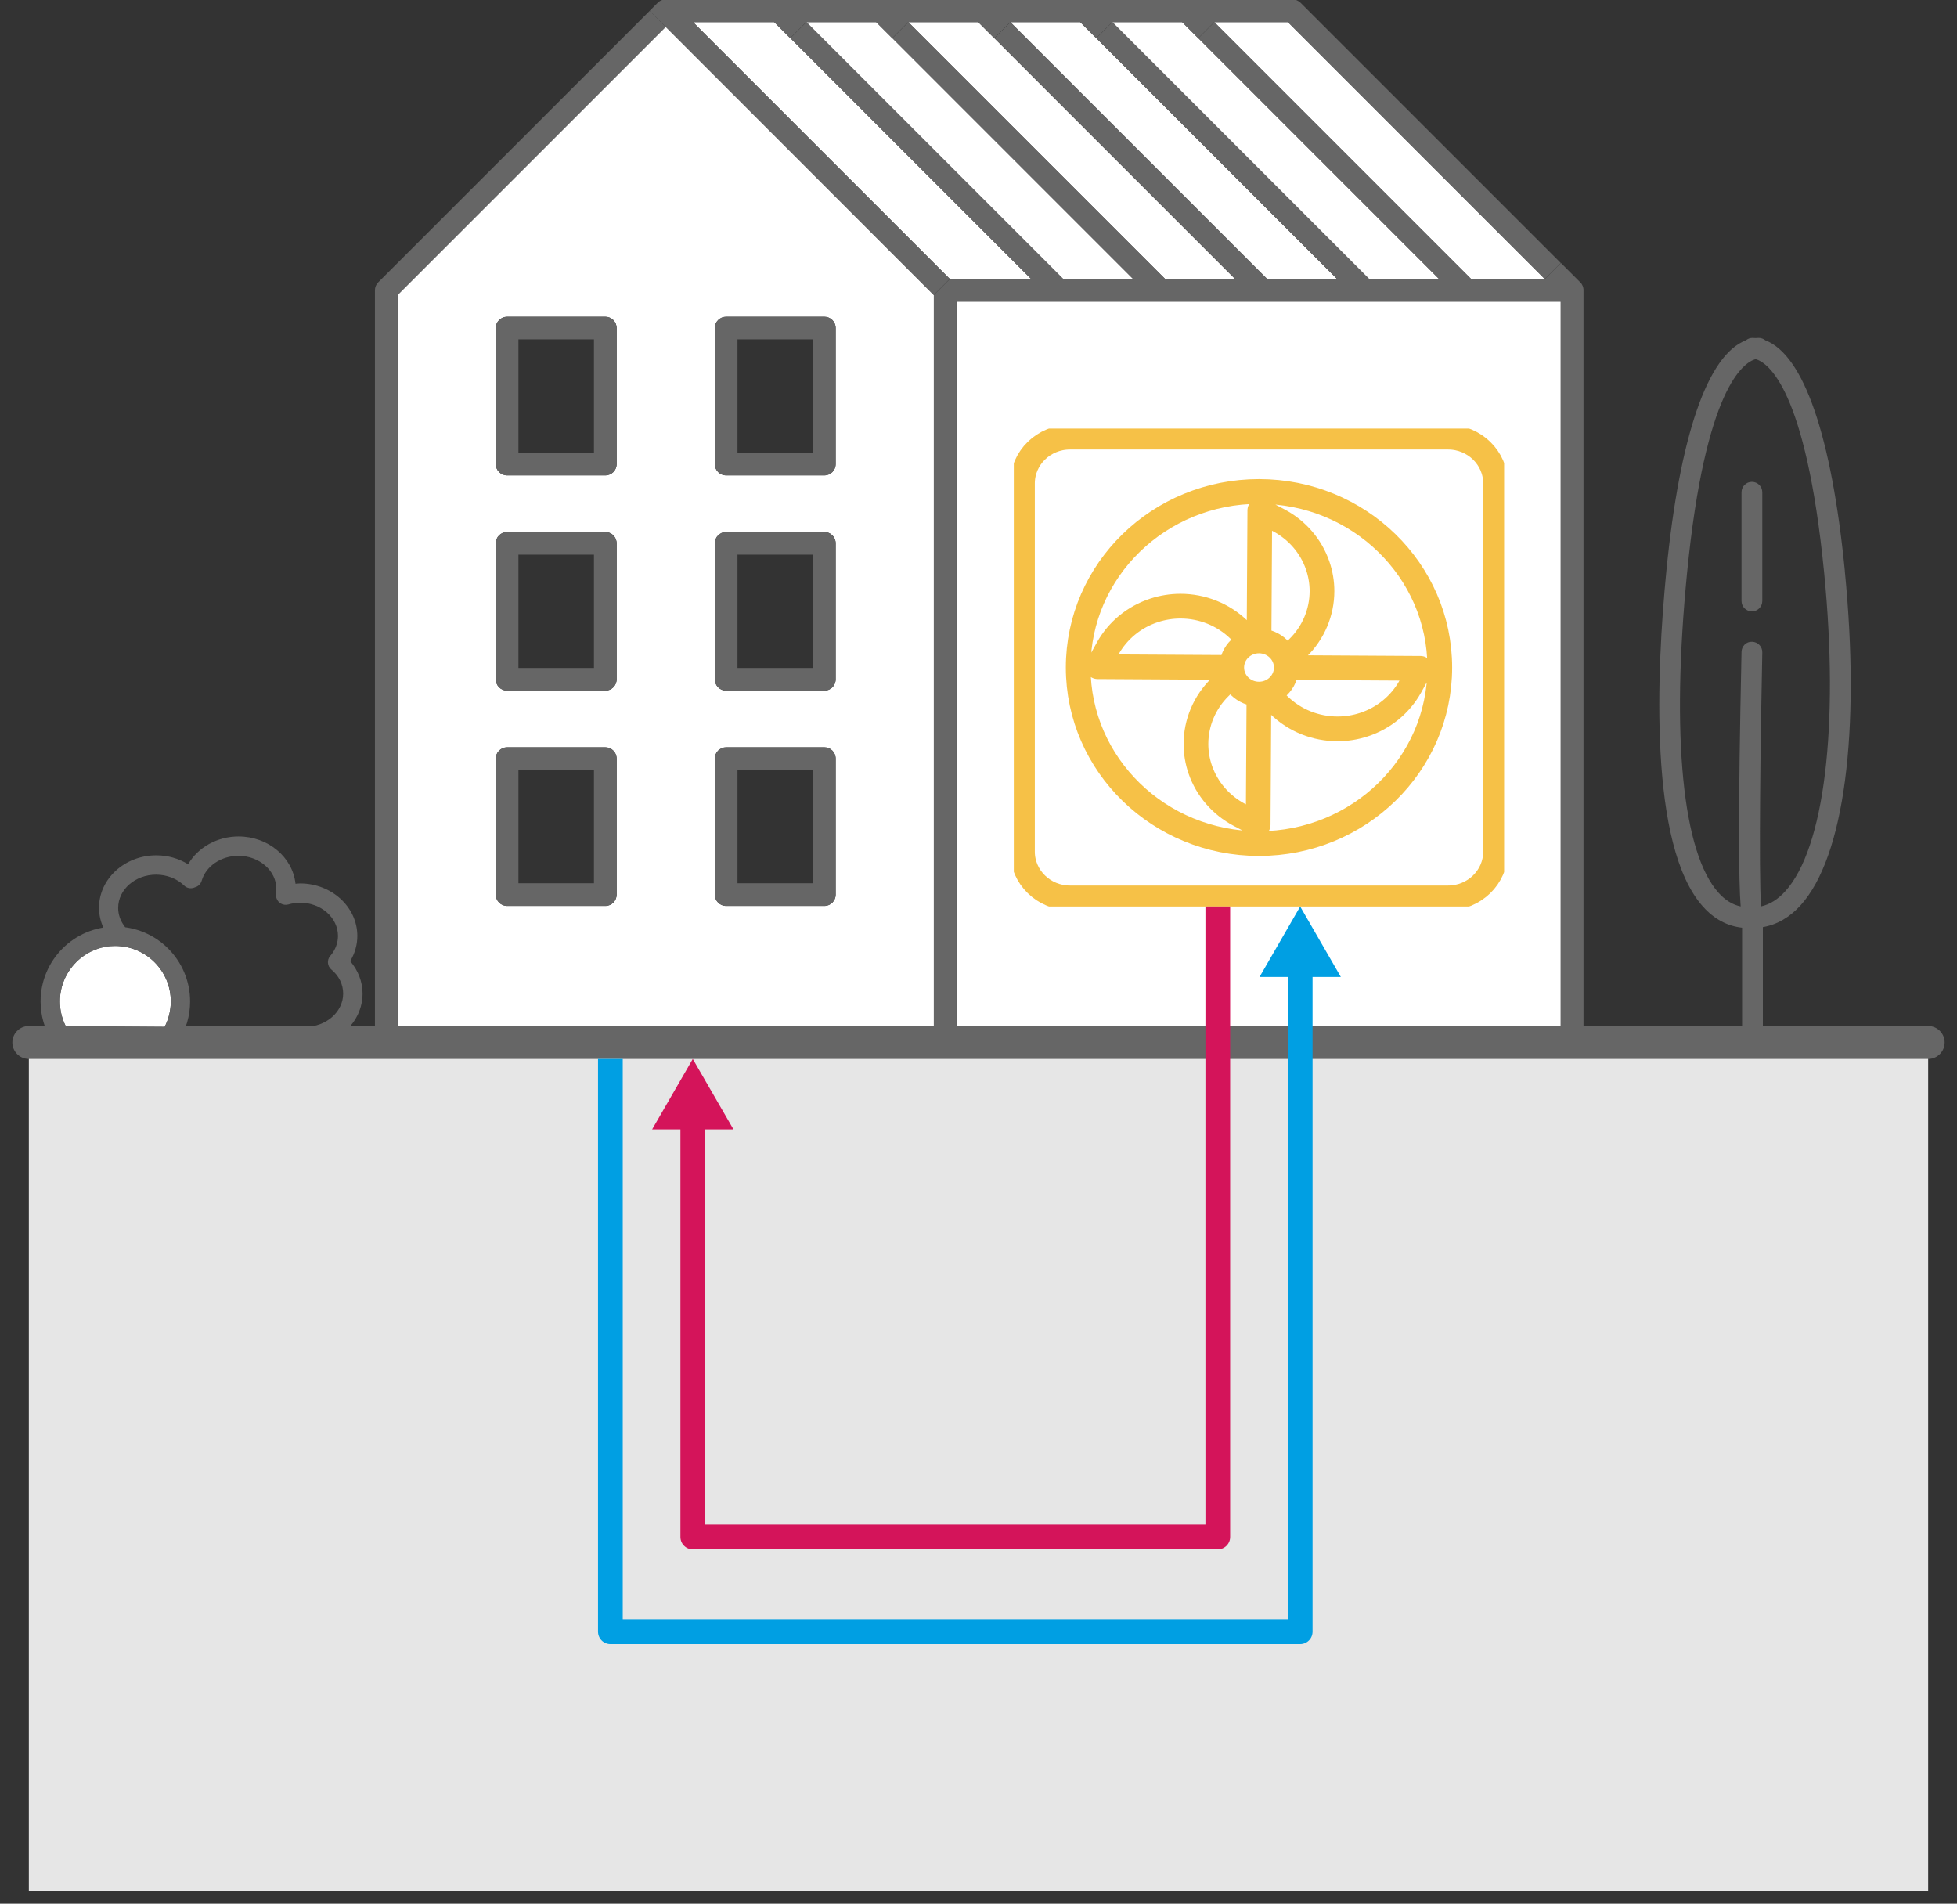 <?xml version="1.0" encoding="UTF-8"?>
<svg id="Ebene_1" data-name="Ebene 1" xmlns="http://www.w3.org/2000/svg" xmlns:xlink="http://www.w3.org/1999/xlink" viewBox="0 0 475 462">
  <rect x="0" y="0" width="475" height="462" fill="#333333" stroke="none"/>
  <defs>
    <style>
      .cls-1 {
        fill: #d4145a;
      }

      .cls-2 {
        fill: #009fe3;
      }

      .cls-3 {
        stroke: #666;
        stroke-width: 8px;
      }

      .cls-3, .cls-4, .cls-5, .cls-6, .cls-7 {
        fill: none;
      }

      .cls-3, .cls-7 {
        stroke-linecap: round;
      }

      .cls-8 {
        fill: #fff;
      }

      .cls-4 {
        stroke: #009fe3;
      }

      .cls-4, .cls-6, .cls-7 {
        stroke-linejoin: round;
        stroke-width: 6px;
      }

      .cls-9 {
        clip-path: url(#clippath-1);
      }

      .cls-6 {
        stroke: #d4145a;
      }

      .cls-10 {
        fill: #666;
      }

      .cls-7 {
        stroke: #f6c147;
      }

      .cls-11 {
        clip-path: url(#clippath-2);
      }

      .cls-12 {
        clip-path: url(#clippath);
      }

      .cls-13 {
        fill: #e6e6e6;
      }
    </style>
    <clipPath id="clippath">
      <rect class="cls-5" x="246.07" y="104" width="119.01" height="116"/>
    </clipPath>
    <clipPath id="clippath-1">
      <rect class="cls-5" x="9.86" y="203.02" width="78.14" height="50.87"/>
    </clipPath>
    <clipPath id="clippath-2">
      <rect class="cls-5" x="402.74" y="82" width="46.47" height="171.19"/>
    </clipPath>
  </defs>
  <rect class="cls-13" x="7" y="256.08" width="461" height="202.84"/>
  <path class="cls-8" d="M263.33,158.44c-1.52,0-2.75,1.23-2.75,2.75v88h-28.42V73.2h146.66v175.99h-63.25v-88"/>
  <polygon class="cls-8" points="374.93 67.7 357.04 67.7 294.71 5.37 312.6 5.37 374.93 67.7"/>
  <polygon class="cls-8" points="349.27 67.7 332.29 67.7 269.96 5.37 286.94 5.37 290.83 9.25 349.27 67.7"/>
  <polygon class="cls-8" points="324.52 67.7 307.54 67.7 245.21 5.37 262.19 5.37 266.08 9.25 324.52 67.7"/>
  <rect class="cls-8" x="266.08" y="163.95" width="44" height="85.24"/>
  <polygon class="cls-8" points="299.77 67.7 282.79 67.7 220.46 5.37 237.44 5.37 241.33 9.25 299.77 67.7"/>
  <polygon class="cls-8" points="275.02 67.7 258.05 67.7 195.72 5.37 212.69 5.37 216.58 9.25 275.02 67.7"/>
  <polygon class="cls-8" points="250.27 67.7 230.55 67.7 168.22 5.37 187.94 5.37 191.83 9.25 250.27 67.7"/>
  <path class="cls-8" d="M149.67,112.62v-33c0-1.52-1.23-2.75-2.75-2.75h-23.83c-1.52,0-2.75,1.23-2.75,2.75v33c0,1.52,1.23,2.75,2.75,2.75h23.83c1.52,0,2.75-1.23,2.75-2.75M149.67,164.86v-33c0-1.52-1.23-2.75-2.75-2.75h-23.83c-1.52,0-2.75,1.23-2.75,2.75v33c0,1.52,1.23,2.75,2.75,2.75h23.83c1.52,0,2.75-1.23,2.75-2.75M149.67,217.11v-33c0-1.52-1.23-2.75-2.75-2.75h-23.83c-1.52,0-2.75,1.23-2.75,2.75v33c0,1.52,1.23,2.75,2.75,2.75h23.83c1.52,0,2.75-1.23,2.75-2.75M202.83,112.62v-33c0-1.52-1.23-2.75-2.75-2.75h-23.83c-1.52,0-2.75,1.23-2.75,2.75v33c0,1.52,1.23,2.75,2.75,2.75h23.83c1.52,0,2.75-1.23,2.75-2.75M202.83,164.86v-33c0-1.52-1.23-2.75-2.75-2.75h-23.83c-1.52,0-2.75,1.23-2.75,2.75v33c0,1.52,1.23,2.75,2.75,2.75h23.83c1.52,0,2.75-1.23,2.75-2.75M202.83,217.11v-33c0-1.52-1.23-2.75-2.75-2.75h-23.83c-1.52,0-2.75,1.23-2.75,2.75v33c0,1.52,1.23,2.75,2.75,2.75h23.83c1.52,0,2.75-1.23,2.75-2.75M226.66,71.59v177.61H96.5V71.59L161.58,6.51l65.08,65.08Z"/>
  <path class="cls-10" d="M202.83,184.11v33c0,1.52-1.23,2.75-2.75,2.75h-23.83c-1.52,0-2.75-1.23-2.75-2.75v-33c0-1.52,1.23-2.75,2.75-2.75h23.83c1.52,0,2.75,1.23,2.75,2.75M179,214.36h18.33v-27.5h-18.33v27.5Z"/>
  <path class="cls-10" d="M202.83,131.86v33c0,1.52-1.23,2.75-2.75,2.75h-23.83c-1.52,0-2.75-1.23-2.75-2.75v-33c0-1.52,1.23-2.75,2.75-2.75h23.83c1.52,0,2.75,1.23,2.75,2.75M179,162.11h18.33v-27.5h-18.33v27.5Z"/>
  <path class="cls-10" d="M202.83,79.62v33c0,1.52-1.23,2.75-2.75,2.75h-23.83c-1.52,0-2.75-1.23-2.75-2.75v-33c0-1.52,1.23-2.75,2.75-2.75h23.83c1.52,0,2.75,1.23,2.75,2.75M179,109.86h18.33v-27.5h-18.33v27.5Z"/>
  <path class="cls-10" d="M315.68.68l63.14,63.14-3.89,3.89-62.33-62.33h-17.89l-3.89,3.89-3.89-3.89h-16.98l-3.89,3.89-3.89-3.89h-16.98l-3.89,3.89-3.89-3.89h-16.98l-3.89,3.89-3.89-3.89h-16.98l-3.89,3.89-3.89-3.89h-19.72l62.33,62.33-3.89,3.89L161.58,6.51l-3.89-3.89,1.92-1.92c.04-.05.07-.09.13-.13.51-.46,1.17-.7,1.83-.7h152.16c.73,0,1.43.3,1.94.81"/>
  <path class="cls-10" d="M149.66,184.11v33c0,1.52-1.23,2.75-2.75,2.75h-23.83c-1.52,0-2.75-1.23-2.75-2.75v-33c0-1.52,1.23-2.75,2.75-2.75h23.83c1.52,0,2.75,1.23,2.75,2.75M125.83,214.36h18.33v-27.5h-18.33v27.5Z"/>
  <path class="cls-10" d="M149.66,131.86v33c0,1.52-1.23,2.75-2.75,2.75h-23.83c-1.52,0-2.75-1.23-2.75-2.75v-33c0-1.52,1.23-2.75,2.75-2.75h23.83c1.52,0,2.75,1.23,2.75,2.75M125.83,162.11h18.33v-27.5h-18.33v27.5Z"/>
  <path class="cls-10" d="M149.66,79.62v33c0,1.52-1.23,2.75-2.75,2.75h-23.83c-1.52,0-2.75-1.23-2.75-2.75v-33c0-1.52,1.23-2.75,2.75-2.75h23.83c1.52,0,2.75,1.23,2.75,2.75M125.83,109.86h18.33v-27.5h-18.33v27.5Z"/>
  <path class="cls-10" d="M96.5,249.19h130.16V71.59l3.89-3.89h19.72l-58.44-58.44,3.89-3.89,62.33,62.33h16.98l-58.44-58.44,3.89-3.89,62.33,62.33h16.98l-58.44-58.44,3.89-3.89,62.33,62.33h16.98l-58.44-58.44,3.88-3.89,62.33,62.33h16.98l-58.44-58.44,3.89-3.89,62.33,62.33h17.89l3.89-3.88,4.69,4.69c.13.13.24.25.35.4.02.04.04.07.05.11.07.11.15.24.2.37.02.05.02.11.04.16.04.11.09.22.11.35.04.18.05.36.05.55v181.49c0,1.52-1.23,2.75-2.75,2.75H93.75c-1.52,0-2.75-1.23-2.75-2.75V70.45c0-.73.29-1.43.81-1.94L157.7,2.62l3.88,3.89-65.08,65.08v177.6ZM378.82,73.2h-146.66v175.99h28.41v-88c0-1.52,1.23-2.75,2.75-2.75h49.5c1.52,0,2.75,1.23,2.75,2.75v88h63.25V73.2ZM266.08,249.19h44v-85.24h-44v85.24Z"/>
  <line class="cls-3" x1="7" y1="253" x2="468" y2="253"/>
  <rect class="cls-8" x="249" y="139" width="87" height="110"/>
  <g class="cls-12">
    <path class="cls-7" d="M351.47,217.91h-91.77c-6.36,0-11.53-5.03-11.53-11.23v-89.36c0-6.2,5.16-11.23,11.53-11.23h91.77c6.37,0,11.53,5.03,11.53,11.23v89.36c0,6.2-5.16,11.23-11.53,11.23ZM298.95,161.99l-32.54-.19,2.45-4.43c2.42-4.35,6.43-7.65,11.24-9.23,2.1-.69,4.27-1.03,6.42-1.03,5.24,0,10.37,2,14.2,5.73l1.98,1.92M298.14,164.8l-1.98,1.93c-3.83,3.73-5.88,8.73-5.88,13.83,0,2.1.35,4.21,1.06,6.26,1.63,4.68,5.02,8.59,9.49,10.95l4.55,2.39.19-31.69M312.21,162.01l32.55.19-2.46,4.43c-2.42,4.35-6.43,7.65-11.24,9.23-2.1.69-4.27,1.03-6.42,1.03-5.24,0-10.37-2-14.2-5.73l-1.98-1.92M305.59,155.55l.19-31.69,4.55,2.39c4.47,2.35,7.86,6.26,9.48,10.95.71,2.05,1.06,4.16,1.06,6.26,0,5.1-2.05,10.1-5.88,13.83l-1.98,1.93M312.21,162c0,3.56-2.97,6.45-6.63,6.45s-6.62-2.89-6.62-6.45,2.97-6.45,6.62-6.45,6.63,2.89,6.63,6.45ZM349.46,162c0,23.6-19.65,42.73-43.88,42.73s-43.88-19.13-43.88-42.73,19.64-42.73,43.88-42.73,43.88,19.13,43.88,42.73Z"/>
  </g>
  <g>
    <polyline class="cls-4" points="148.15 257 148.15 396 315.58 396 315.58 234.21"/>
    <polygon class="cls-2" points="325.45 237.1 315.58 220 305.71 237.1 325.45 237.1"/>
  </g>
  <g>
    <polyline class="cls-6" points="295.58 220 295.58 373 168.15 373 168.15 271.21"/>
    <polygon class="cls-1" points="178.03 274.1 168.15 257 158.28 274.1 178.03 274.1"/>
  </g>
  <g class="cls-9">
    <path class="cls-10" d="M71.7,214.48c.39-.02.76-.08,1.15-.08,7.65,0,13.88,5.72,13.88,12.74,0,2.17-.61,4.26-1.73,6.12,1.92,2.23,3,5.01,3,7.88,0,7.03-6.23,12.74-13.88,12.74h-39.31c-9.45,0-17.14-7.04-17.14-15.68,0-5.23,2.84-10.02,7.48-12.93-.72-1.56-1.12-3.22-1.12-4.95,0-7.03,6.23-12.74,13.9-12.74,2.81,0,5.47.76,7.73,2.17,2.37-4.08,7.04-6.75,12.24-6.75,7.2,0,13.13,5.04,13.82,11.46M72.85,219.09c-.98,0-1.95.14-2.86.41-1.25.36-2.55-.36-2.91-1.61-.11-.36-.11-.73-.05-1.08v-.3c.03-.25.05-.5.05-.75,0-4.45-4.14-8.06-9.21-8.06-4.2,0-7.87,2.48-8.92,6.04-.24.81-.86,1.39-1.61,1.59-.86.41-1.92.3-2.64-.41-1.75-1.69-4.23-2.65-6.81-2.65-5.07,0-9.21,3.62-9.21,8.06,0,1.58.52,3.11,1.51,4.42.76,1.03.56,2.51-.47,3.28-.17.12-.36.2-.53.28-.14.11-.28.2-.44.28-3.96,1.94-6.43,5.62-6.43,9.62,0,6.06,5.59,10.99,12.46,10.99h39.31c5.07,0,9.2-3.62,9.2-8.06,0-2.23-1.01-4.31-2.86-5.84-1-.83-1.12-2.31-.3-3.3.06-.09.14-.16.21-.22,1.11-1.4,1.69-2.98,1.69-4.65,0-4.44-4.12-8.06-9.2-8.06"/>
    <path class="cls-8" d="M28,229.57c7.42,0,13.46,6.04,13.46,13.47,0,2.15-.52,4.26-1.49,6.15l-24.03-.17c-.92-1.84-1.41-3.89-1.41-5.98,0-7.43,6.04-13.47,13.46-13.47"/>
    <path class="cls-10" d="M28,224.88c10.01,0,18.14,8.15,18.14,18.16,0,3.47-.98,6.85-2.86,9.77-.42.67-1.17,1.08-1.97,1.08-.02,0-26.76-.19-26.76-.19-.81-.02-1.56-.42-1.98-1.11-1.78-2.87-2.72-6.17-2.72-9.56,0-10.01,8.14-18.16,18.15-18.16M39.98,249.19c.97-1.89,1.48-4,1.48-6.15,0-7.43-6.04-13.47-13.46-13.47s-13.46,6.04-13.46,13.47c0,2.09.49,4.14,1.41,5.98l24.03.17Z"/>
  </g>
  <g class="cls-11">
    <path class="cls-10" d="M433.32,216.3c-1.81,1.99-3.75,3.2-5.89,3.67-.55-8.42-.13-41.02.31-61.64.03-1.39-1.07-2.55-2.47-2.58-1.43-.07-2.55,1.08-2.57,2.47-.86,40.07-.68,55.55-.21,61.76-1.97-.42-3.73-1.5-5.33-3.27-8.78-9.68-11.58-37.99-7.68-77.65,4.42-45,13.75-51.1,16.64-51.9,2.88.8,12.21,6.89,16.64,51.9,3.65,37.19.04,66.79-9.44,77.24M447.78,138.57c-3.23-32.9-10.03-52.47-19.31-55.98-.44-.36-.99-.58-1.59-.58-.26,0-.51.02-.76.04-.25-.02-.5-.04-.76-.04-.61,0-1.16.22-1.59.58-9.28,3.52-16.07,23.08-19.31,55.98-2.37,24.14-4.37,66.83,8.96,81.53,2.68,2.96,5.84,4.65,9.42,5.04v25.53c0,1.39,1.13,2.52,2.52,2.52s2.52-1.13,2.52-2.52v-25.67c3.41-.58,6.49-2.35,9.17-5.31,10.56-11.65,14.57-41.98,10.72-81.12"/>
    <path class="cls-10" d="M425.22,116.94c-1.39,0-2.52,1.13-2.52,2.52v26.4c0,1.39,1.13,2.52,2.52,2.52s2.52-1.13,2.52-2.52v-26.4c0-1.39-1.13-2.52-2.52-2.52"/>
  </g>
</svg>